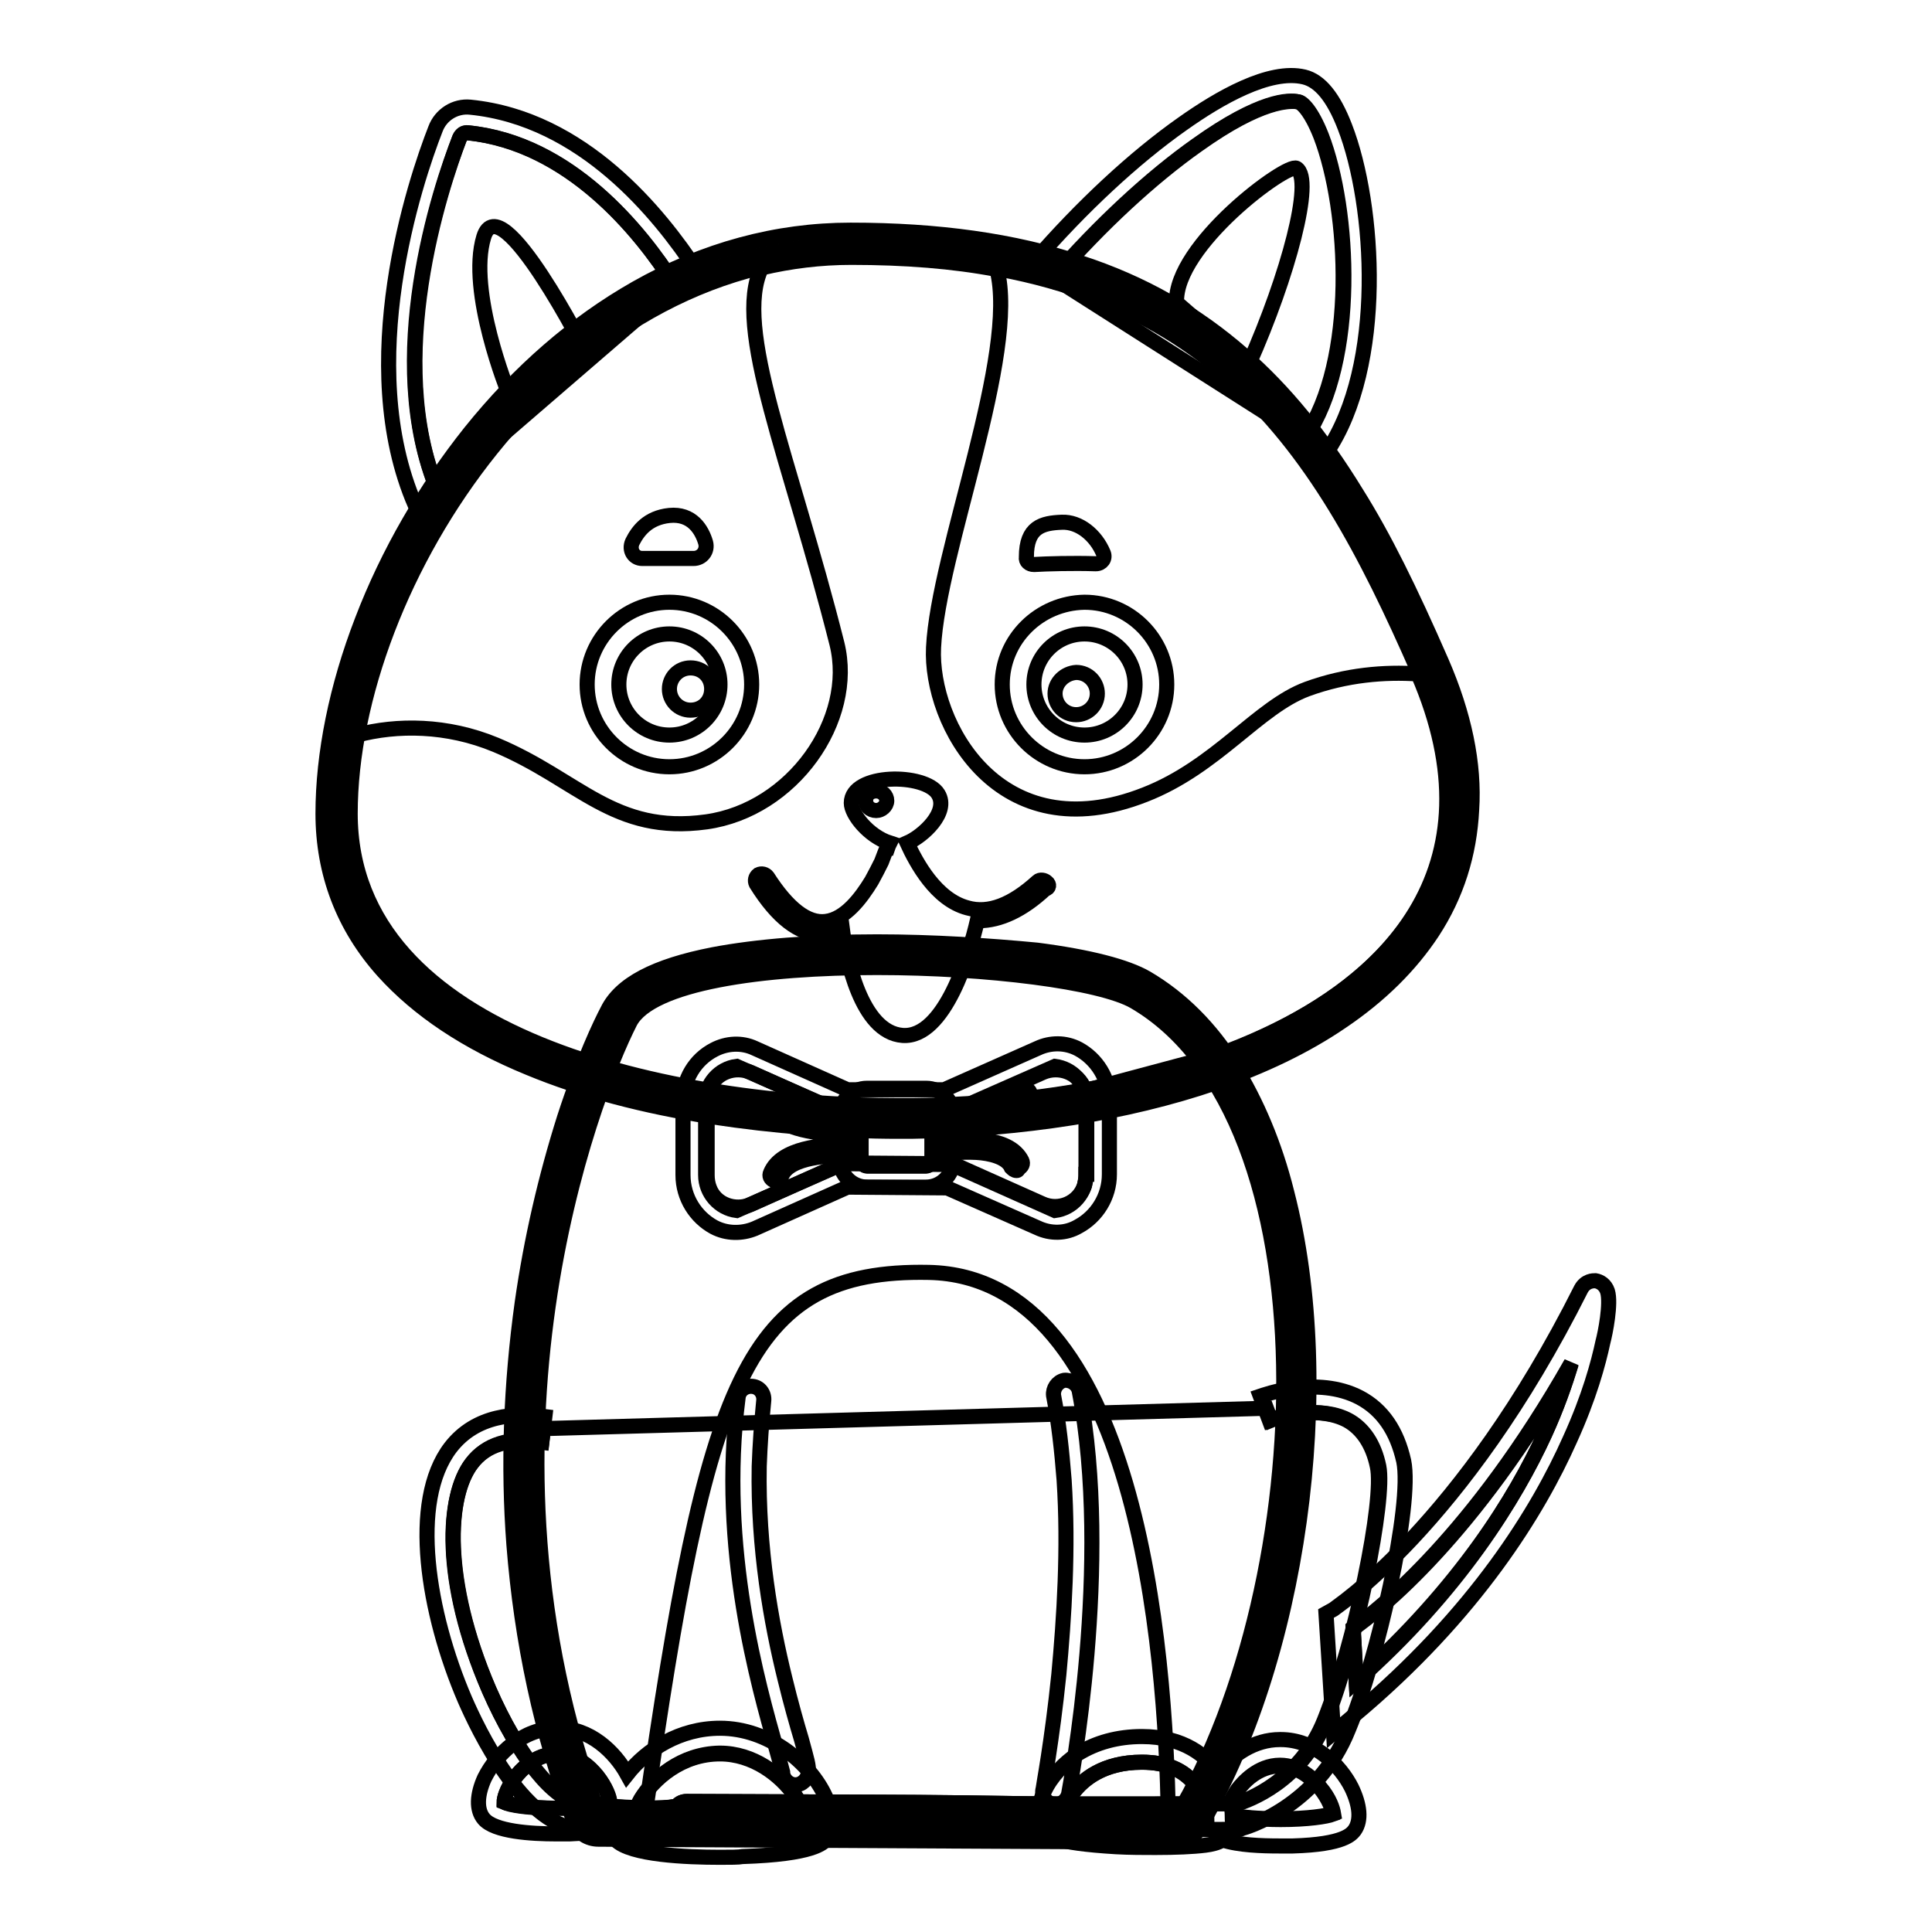 <?xml version="1.0" encoding="utf-8"?>
<!-- Svg Vector Icons : http://www.onlinewebfonts.com/icon -->
<!DOCTYPE svg PUBLIC "-//W3C//DTD SVG 1.1//EN" "http://www.w3.org/Graphics/SVG/1.1/DTD/svg11.dtd">
<svg version="1.1" xmlns="http://www.w3.org/2000/svg" xmlns:xlink="http://www.w3.org/1999/xlink" x="0px" y="0px" viewBox="0 0 256 256" enable-background="new 0 0 256 256" xml:space="preserve">
<g> <path stroke-width="2" fill-opacity="0" stroke="#000000"  d="M208.2,180.7c-13,22.9-25.5,32.7-28.9,35.1l0.4,7c13.8-12.2,21.1-24.4,24.9-32.6 C206.3,186.5,207.4,183.3,208.2,180.7L208.2,180.7z"/> <path stroke-width="2" fill-opacity="0" stroke="#000000"  d="M213,171.1c-0.3-0.9-1-1.3-1.6-1.4c-0.3,0-1.3,0-1.9,1.1c-15.8,31.5-32.7,42.3-32.9,42.5l-0.9,0.5l1,15.8 l2.6-2.2c16.3-13.6,24.6-27.4,28.7-36.6c2.6-5.7,3.8-10.2,4.4-13C212.7,176.7,213.5,172.7,213,171.1L213,171.1z M179.7,222.7 l-0.4-7c3.4-2.4,15.9-12.2,28.9-35.1c-0.8,2.7-1.9,5.9-3.5,9.4C200.9,198.3,193.5,210.4,179.7,222.7L179.7,222.7z"/> <path stroke-width="2" fill-opacity="0" stroke="#000000"  d="M62.5,193.9c-3.3,4.3-3.9,15.5,2.3,30c3.8,8.7,8.6,14.8,12.2,15.1c9.3,1,12,0.5,12.7,0.3 c0.3-0.4,0.8-0.6,1.3-0.6l25.9,0.1c0.1,0,6.1,0,19.1,0.2c9.6,0.1,25.9,0,28,0c1.3-0.4,8.5-2.9,11.7-11.1c4-10,7.9-29.2,7-33.6 c-0.6-2.9-2-5-4-6.1c-3.5-1.9-8.6-0.7-10.3,0l-0.6-1.6L72,189.3l-0.2,1.7C67.4,190.4,64.4,191.4,62.5,193.9L62.5,193.9z"/> <path stroke-width="2" fill-opacity="0" stroke="#000000"  d="M186,193.6c-0.9-4-2.8-6.8-5.8-8.4c-5.7-3-12.9-0.3-13.2-0.2l0.6,1.6l0.6,1.6c1.7-0.7,6.7-1.9,10.3,0 c2,1.1,3.4,3.2,4,6.1c1,4.4-3,23.6-7,33.6c-3.2,8.1-10.4,10.7-11.7,11.1c-2.2,0-18.4,0.1-28,0c-13-0.2-19.1-0.2-19.1-0.2L91,238.7 c-0.5,0-1,0.2-1.3,0.6c-0.7,0.2-3.4,0.6-12.7-0.3c-3.5-0.4-8.4-6.4-12.2-15.1c-6.3-14.5-5.6-25.7-2.3-30c1.9-2.5,5-3.4,9.3-2.8 l0.2-1.7l0.2-1.7c-3.8-0.5-9.1-0.3-12.5,4.1c-5.5,7.2-3,22,1.9,33.4c1.7,3.9,7.6,16.4,15,17.2c4.3,0.4,7.3,0.6,9.5,0.6 c3.6,0,4.9-0.4,5.5-0.9l25.1,0.1c0.1,0,6.1,0,19.1,0.2c10.3,0.1,28.2,0,28.3,0c0.2,0,0.3,0,0.4-0.1c0.4-0.1,10.1-2.8,14.2-13.2 C182.5,220,187.2,199.4,186,193.6L186,193.6z"/> <path stroke-width="2" fill-opacity="0" stroke="#000000"  d="M79.3,242c-0.7,0-1.4-0.4-1.6-1.1c-7.9-21.4-10.2-44.3-6.7-68c3.2-22.3,10.3-36.7,11.1-38.3 c3.6-7.1,22.9-8.1,34.2-8.1c13.3,0,29.6,1.6,34.9,4.7c8.3,4.8,14.5,14.3,17.8,27.3c6.5,25.4,1.6,61.2-11.5,83.1 c-0.3,0.5-0.9,0.8-1.5,0.8C155.9,242.5,79.3,242,79.3,242z"/> <path stroke-width="2" fill-opacity="0" stroke="#000000"  d="M116.2,128.2c14.6,0,29.6,1.9,34.1,4.5c26.6,15.5,24.3,76.9,5.6,108l-76.6-0.4c-18.2-49.5-1-94.7,4.2-104.9 C86.3,130.2,101.1,128.2,116.2,128.2 M116.2,124.8c-8.4,0-15.9,0.6-21.7,1.7c-7.7,1.5-12.3,3.9-14,7.4c-0.9,1.7-3.2,6.5-5.7,14.2 c-2.5,7.9-4.4,16.1-5.6,24.5c-1.5,10.8-1.9,21.6-1.1,32.1c1,12.7,3.6,25,8,36.8c0.5,1.4,1.8,2.2,3.2,2.2l76.6,0.4h0 c1.2,0,2.3-0.6,2.9-1.7c13.3-22.2,18.4-58.5,11.7-84.4c-1.6-6.4-4-12-6.9-16.7c-3.2-5.1-7.1-9-11.7-11.7c-2.6-1.5-7.5-2.8-14.5-3.7 C131.1,125.3,123.6,124.8,116.2,124.8L116.2,124.8z"/> <path stroke-width="2" fill-opacity="0" stroke="#000000"  d="M154.8,240.7l-69.3-0.4c8.2-56.9,13-72.2,37.6-71.7C150.6,169.2,154.5,218.5,154.8,240.7z"/> <path stroke-width="2" fill-opacity="0" stroke="#000000"  d="M95.4,232.4L95.4,232.4c-5.1,0-8.8,3.3-10.5,6.1c-0.9,1.6-1,2.6-0.9,2.9c0.8,0.5,4.8,1.2,11.4,1.2h0 c6.3,0,10.3-0.7,11.4-1.1c0-0.4-0.2-1.8-1.5-3.6C103.4,235.2,99.8,232.4,95.4,232.4z"/> <path stroke-width="2" fill-opacity="0" stroke="#000000"  d="M95.4,229L95.4,229c-5.3,0-9.7,2.8-12.3,6.1c-1.6-2.9-4.9-6.2-9.3-6.1c-4.5,0-8,3.4-9.6,6.6 c-1,2.2-1.1,4.2-0.1,5.4c1.4,1.7,6.3,2,9.6,2c0.7,0,1.3,0,1.8,0c2.4-0.1,4.1-0.3,5.3-0.5c0.2,0.5,0.4,1,0.8,1.3 c1.9,2,9.4,2.3,13.8,2.3c1.4,0,2.5,0,3-0.1c9.4-0.3,10.7-1.8,11.1-2.3c1-1.3,1-3.2-0.1-5.6C107.3,233.5,101.8,229,95.4,229z  M106.8,241.4c-1,0.5-5.1,1.1-11.4,1.1h0c-6.6,0-10.6-0.7-11.4-1.2c-0.1-0.3,0-1.3,0.9-2.9c1.7-2.8,5.4-6,10.4-6.1h0.1 c4.4,0,8,2.8,9.9,5.5C106.6,239.7,106.8,241,106.8,241.4L106.8,241.4z M73.8,239.6c-3.8,0-6.3-0.4-7-0.8c0-0.5,0.3-1.7,1.4-3.2 c0.7-1,2.7-3.2,5.6-3.2h0c2.5,0,4.4,1.8,5.3,2.9c1.2,1.5,1.7,2.9,1.7,3.5C79.9,239.2,77.4,239.6,73.8,239.6L73.8,239.6z"/> <path stroke-width="2" fill-opacity="0" stroke="#000000"  d="M79.1,235.3c-0.9-1.1-2.7-2.9-5.3-2.9h0c-2.9,0-4.9,2.3-5.6,3.2c-1.1,1.5-1.4,2.7-1.4,3.2 c0.8,0.3,3.3,0.8,7,0.8c3.6,0,6.1-0.4,7-0.7C80.7,238.2,80.3,236.8,79.1,235.3L79.1,235.3z M174.9,236.8c-0.9-1.1-2.7-2.9-5.3-2.9 h0c-2.9,0-4.9,2.3-5.6,3.2c-0.4,0.6-0.7,1.1-0.9,1.6c0.1,0.6,0.2,1.2,0.2,1.8c1.1,0.3,3.4,0.5,6.4,0.5c3.6,0,6.1-0.4,7-0.7 C176.6,239.7,176.2,238.3,174.9,236.8L174.9,236.8z"/> <path stroke-width="2" fill-opacity="0" stroke="#000000"  d="M179.1,236.9c-1.5-3-4.9-6.4-9.4-6.4h-0.1c-3.4,0-6.3,2-8.2,4.4l0,0c-1.5-2.2-4.5-4.8-10.1-4.8 c-3.2,0-6.1,0.8-8.5,2.3c-1.9,1.3-3.5,3-4.4,4.9c-1,2.1-1.1,4.1-0.2,5.3c0.4,0.6,1.3,1.6,9.7,2.1c1.8,0.1,3.6,0.1,5.2,0.1 c2.7,0,5-0.1,6.6-0.3c0.8-0.1,1.7-0.3,2.3-0.7c2.1,0.7,5.2,0.8,7.5,0.8c0.7,0,1.3,0,1.8,0c6.9-0.2,7.8-1.6,8.2-2.1 C180.4,241.2,180.2,239.2,179.1,236.9L179.1,236.9z M150.5,241.2c-5.1-0.1-8.4-0.6-9.5-0.9c0.1-0.5,0.4-1.7,1.3-2.9 c1.1-1.5,3.8-3.9,9-3.9c3.2,0,5.5,1,7.1,3c1.3,1.6,1.5,3.5,1.5,4.4C158.6,241.1,155.3,241.4,150.5,241.2L150.5,241.2z M169.7,241.1 c-3,0-5.2-0.3-6.4-0.5c0-0.5-0.1-1.1-0.2-1.8c0.2-0.5,0.5-1,0.9-1.6c0.7-1,2.7-3.2,5.6-3.2h0c2.5,0,4.4,1.8,5.3,2.9 c1.2,1.5,1.7,2.9,1.7,3.5C175.8,240.7,173.3,241.1,169.7,241.1L169.7,241.1z"/> <path stroke-width="2" fill-opacity="0" stroke="#000000"  d="M159.9,240.9c0-0.9-0.3-2.7-1.5-4.4c-1.5-2-3.9-3-7.1-3c-5.2,0-7.8,2.4-9,3.9c-1,1.3-1.3,2.4-1.3,2.9 c1.1,0.3,4.5,0.8,9.5,0.9C155.3,241.4,158.6,241.1,159.9,240.9z"/> <path stroke-width="2" fill-opacity="0" stroke="#000000"  d="M62,17.6c-0.5-0.1-0.9,0.2-1.1,0.7C58.3,24.9,50.7,47.6,58,65l32.8-28.3l-1.5,0.9 C84.9,30.7,75.5,19,62,17.6z"/> <path stroke-width="2" fill-opacity="0" stroke="#000000"  d="M62.3,14.2c-2-0.2-3.9,1-4.6,2.9C55,24,46.9,48.2,55,66.9l1.6-0.7l1.6-0.7c-0.1-0.2-0.1-0.3-0.2-0.5 c-7.2-17.4,0.4-40.1,2.9-46.7c0.2-0.4,0.6-0.7,1.1-0.7c13.5,1.3,22.9,13.1,27.3,20l1.5-0.9l1.5-0.9C87.4,28.4,77.3,15.7,62.3,14.2z "/> <path stroke-width="2" fill-opacity="0" stroke="#000000"  d="M175,18c-1.3-3.3-2.5-4.4-3-4.5c-1.2-0.3-5-0.3-13.4,5.7c-6.1,4.3-12.9,10.6-19,17.6l34.7,22.1l-1.4-1 C179.8,47.8,178.8,27.9,175,18L175,18z"/> <path stroke-width="2" fill-opacity="0" stroke="#000000"  d="M178.2,16.8c-1.5-3.9-3.3-6.1-5.4-6.6c-4.6-1.1-11.3,2.8-16.1,6.2c-6.4,4.5-13.4,11-19.8,18.4l1.3,1.1 l1.3,1.1c0.1-0.1,0.1-0.1,0.2-0.2c6.2-7.1,12.9-13.3,19-17.6c8.4-6,12.2-5.9,13.4-5.7c0.5,0.1,1.7,1.2,3,4.5 c3.8,9.8,4.8,29.8-2.1,39.9l1.4,1l1.4,1C183.6,48.4,182.2,27.1,178.2,16.8L178.2,16.8z"/> <path stroke-width="2" fill-opacity="0" stroke="#000000"  d="M67.4,52.1c0,0-5.5-13.5-3.3-20.7C66.3,24.3,77.8,47,77.8,47L67.4,52.1z M155.9,40.1 c-0.3-7.6,14.7-18.6,15.9-17.8c2.3,1.5-1.1,14.2-6.3,25.9C167.6,50.3,155.9,40.1,155.9,40.1z"/> <path stroke-width="2" fill-opacity="0" stroke="#000000"  d="M119.1,148.3c-17.9,0-35.5-3-48.3-8.3c-8-3.3-14.2-7.4-18.6-12.3c-5.1-5.7-7.6-12.3-7.6-19.8 c0-15.8,7.3-34.7,19.1-49.4c13.5-16.9,31-26.1,49.1-26.1c11.5,0,21.2,1.4,29.8,4.2c8,2.7,14.9,6.5,21,11.9 c11.2,9.8,18.4,23.1,25.8,40c5.7,13,5.3,24.5-0.9,34.1c-12,18.5-42.8,25.4-67.7,25.7C120.2,148.3,119.7,148.3,119.1,148.3 L119.1,148.3z"/> <path stroke-width="2" fill-opacity="0" stroke="#000000"  d="M191,87.7c-4.2-9.6-7.6-16.5-11.3-22.4c-4.6-7.5-9.5-13.5-15-18.3c-6.3-5.5-13.3-9.5-21.6-12.2 c-8.8-2.9-18.8-4.3-30.4-4.3c-9.8,0-19.4,2.6-28.4,7.7c-8.1,4.6-15.5,11-22,19.1c-5.9,7.4-10.9,16-14.3,24.9 c-3.4,8.8-5.2,17.7-5.2,25.6c0,7.9,2.7,15,8,20.9c4.6,5.1,11,9.4,19.3,12.8c7,2.9,15.2,5.1,24.4,6.5c7.9,1.2,16.4,1.9,24.6,1.9h1.6 c14.6-0.2,28.6-2.4,40.3-6.4c6.4-2.2,12-4.9,16.7-8.1c5.2-3.5,9.2-7.5,12.1-11.9c3.2-4.9,4.9-10.3,5.2-16.2 C195.4,101.2,194,94.6,191,87.7L191,87.7z M120.8,146.5h-1.6c-30,0-72.8-8.8-72.8-38.7c0-30.4,27.7-73.8,66.5-73.8 c46.3,0,61.3,23.5,75.1,55.1C205.1,128.6,161.6,146.1,120.8,146.5z"/> <path stroke-width="2" fill-opacity="0" stroke="#000000"  d="M187.9,89.3c-4.4-0.3-9.5,0.1-14.7,2c-6.5,2.4-12,10.3-21.5,14c-19.3,7.6-28.5-9.4-28-19.5 c0.6-12.6,11.3-38.9,8.4-50.1c-5.8-1.1-12.2-1.6-19.3-1.6c-4.1,0-8.1,0.5-11.9,1.4c-3.8,8,3.8,25.2,10,49.8 c2.5,10.1-5.9,22-17.3,23.6c-12.3,1.7-16.9-5.6-27.9-10.2C59.2,96,52.6,96,47.3,97.4c-0.7,3.6-1,7.1-1,10.5 c0,30.4,44.4,39,74.4,38.7c8-0.1,16.1-0.8,23.9-2.3l17.2-4.6C184.5,131.2,199,114.9,187.9,89.3z"/> <path stroke-width="2" fill-opacity="0" stroke="#000000"  d="M85.1,74h6.8c1.1,0,1.9-1,1.6-2.1c-0.5-1.7-1.8-3.9-4.8-3.6c-2.9,0.3-4.2,2.1-4.9,3.5 C83.3,72.9,84,74,85.1,74z M137,74.8c-0.6,0-1.1-0.4-1-1c0-4,2.1-4.5,4.7-4.6c2.3-0.1,4.5,1.7,5.5,4.1c0.3,0.7-0.2,1.4-1,1.4 C142.2,74.6,138.7,74.7,137,74.8L137,74.8z"/> <path stroke-width="2" fill-opacity="0" stroke="#000000"  d="M77.8,90.7c0,6,4.9,10.9,10.9,10.9c6,0,10.9-4.9,10.9-10.9c0,0,0,0,0,0c0-6-4.9-10.9-10.9-10.9 C82.7,79.8,77.8,84.7,77.8,90.7C77.8,90.7,77.8,90.7,77.8,90.7z"/> <path stroke-width="2" fill-opacity="0" stroke="#000000"  d="M82,90.7c0,3.7,3,6.7,6.7,6.7s6.7-3,6.7-6.7c0,0,0,0,0,0c0-3.7-3-6.7-6.7-6.7C85,84,82,87,82,90.7 C82,90.7,82,90.7,82,90.7z"/> <path stroke-width="2" fill-opacity="0" stroke="#000000"  d="M88.7,91.3c0,1.5,1.2,2.8,2.8,2.8s2.8-1.2,2.8-2.8s-1.2-2.8-2.8-2.8S88.7,89.8,88.7,91.3z"/> <path stroke-width="2" fill-opacity="0" stroke="#000000"  d="M132.8,90.7c0,6,4.9,10.9,10.9,10.9c6,0,10.9-4.9,10.9-10.9c0-6-4.9-10.9-10.9-10.9 C137.7,79.9,132.8,84.7,132.8,90.7z"/> <path stroke-width="2" fill-opacity="0" stroke="#000000"  d="M137,90.7c0,3.7,3,6.7,6.7,6.7c3.7,0,6.7-3,6.7-6.7s-3-6.7-6.7-6.7C140,84,137,87,137,90.7z"/> <path stroke-width="2" fill-opacity="0" stroke="#000000"  d="M139.8,91.9c0,1.5,1.2,2.8,2.8,2.8c1.5,0,2.8-1.2,2.8-2.8l0,0c0-1.5-1.2-2.8-2.8-2.8 C141.1,89.2,139.8,90.4,139.8,91.9z"/> <path stroke-width="2" fill-opacity="0" stroke="#000000"  d="M138.7,116.9c-0.3-0.3-0.9-0.4-1.2-0.1c-3.4,3.1-6.5,4.3-9.3,3.5c-4.2-1.1-6.8-6-8-8.6 c2.1-0.9,5.6-4.1,4.1-6.5c-1.7-2.8-11.5-2.8-11.5,1.2c0,1.5,2.3,4.4,5.1,5.3c-0.1,0.2-0.2,0.4-0.3,0.7h-0.1c0,0-0.3,0.7-0.7,1.8 c-0.4,0.8-0.8,1.6-1.3,2.5c-1.4,2.3-3.5,5.1-6.1,5.4c-2.4,0.3-5-1.7-7.7-5.9c-0.3-0.4-0.8-0.5-1.2-0.3c-0.4,0.3-0.5,0.8-0.3,1.2 c2.8,4.5,5.7,6.7,8.6,6.7c0.2,0,0.4,0,0.7-0.1c0.8-0.1,1.5-0.3,2.1-0.7c0.5,3.9,2.5,13.8,8,14.2c5.6,0.4,8.9-10.9,9.9-15.2h0.2 c2.8,0,5.8-1.4,8.8-4.2C139,117.7,139.1,117.2,138.7,116.9z"/> <path stroke-width="2" fill-opacity="0" stroke="#000000"  d="M114.7,106.1c0,0.7,0.6,1.3,1.4,1.3c0.7,0,1.4-0.6,1.4-1.3c0,0,0,0,0,0c0-0.7-0.6-1.3-1.4-1.3 C115.3,104.8,114.7,105.3,114.7,106.1C114.7,106.1,114.7,106.1,114.7,106.1z"/> <path stroke-width="2" fill-opacity="0" stroke="#000000"  d="M106.2,230.5c-0.6-2-1.4-4.8-2.2-8.1c-1.8-7.3-3.6-17.2-3.4-28.1c0.1-2.8,0.3-5.7,0.6-8.7 c0.1-0.9-0.5-1.8-1.5-1.9c-0.9-0.1-1.8,0.5-1.9,1.5c-2.6,20,2.8,38.4,5,46.3c0.4,1.4,0.8,2.9,0.9,3.3c0,0.9,0.8,1.7,1.7,1.7 s1.7-0.8,1.7-1.7C107.2,234,106.9,233.1,106.2,230.5z"/> <path stroke-width="2" fill-opacity="0" stroke="#000000"  d="M143,184.3c-0.2-0.9-1.1-1.5-2-1.4c-0.9,0.2-1.5,1.1-1.4,2c0.7,3.6,1.1,7.4,1.4,11.2 c0.6,9.1,0,18.3-0.7,25.8c-0.9,8.8-2.1,15.1-2.1,15.2c-0.2,0.9,0.4,1.8,1.4,2c0.1,0,0.2,0,0.3,0c0.8,0,1.5-0.6,1.7-1.4 C141.8,236.6,147.4,207.2,143,184.3z"/> <path stroke-width="2" fill-opacity="0" stroke="#000000"  d="M139.8,141.3l-13.4,5.9c-0.4,0.2-0.8,0.3-1.3,0.3h-12.8c-0.4,0-0.9-0.1-1.3-0.3l-13.4-5.9 c-2.3,0.3-4.1,2.3-4.1,4.7v9.7c0,2.4,1.8,4.4,4.1,4.7l13.4-5.9c0.4-0.2,0.8-0.3,1.3-0.3h0l13.2,0.1c0.4,0,0.9,0.1,1.3,0.3l13,5.8 c2.3-0.3,4.1-2.3,4.1-4.7v-9.7C143.9,143.5,142.1,141.6,139.8,141.3z"/> <path stroke-width="2" fill-opacity="0" stroke="#000000"  d="M137.5,138.9l-12.4,5.5h-12.8l-12.3-5.5c-1.7-0.8-3.7-0.7-5.4,0.2c-2.5,1.3-4.1,3.9-4.1,6.9v9.7 c0,3,1.7,5.6,4.1,6.9c1.7,0.9,3.7,0.9,5.4,0.2l12.3-5.5l13.2,0.1l12,5.3c1.7,0.8,3.7,0.8,5.4-0.2c2.4-1.3,4.1-3.9,4.1-6.9v-9.7 c0-3-1.7-5.6-4.1-6.9C141.2,138.1,139.2,138.1,137.5,138.9z M143.9,155.6c0,0.5-0.1,1-0.2,1.5c-0.8,2.3-3.4,3.4-5.6,2.4l-11.2-5 c-0.4-0.2-0.8-0.3-1.3-0.3l-13.2-0.1h-0.1c-0.4,0-0.8,0.1-1.2,0.3l-11.6,5.2c-2.1,0.9-4.7,0-5.5-2.2c-0.2-0.5-0.3-1.1-0.3-1.7V146 c0-0.6,0.1-1.2,0.3-1.7c0.8-2.2,3.4-3.1,5.5-2.2l11.6,5.2c0.4,0.2,0.8,0.3,1.3,0.3h12.8c0.4,0,0.9-0.1,1.3-0.3l11.7-5.2 c2.1-0.9,4.7,0,5.5,2.2c0.2,0.5,0.3,1.1,0.3,1.7V155.6L143.9,155.6z"/> <path stroke-width="2" fill-opacity="0" stroke="#000000"  d="M122.7,147h-7.8c-0.4,0-0.8,0.4-0.8,0.8v5.9c0,0.4,0.4,0.8,0.8,0.8h7.8c0.4,0,0.8-0.4,0.8-0.8v-5.9 C123.5,147.4,123.1,147,122.7,147z"/> <path stroke-width="2" fill-opacity="0" stroke="#000000"  d="M122.7,144.2h-7.8c-2,0-3.6,1.6-3.6,3.6v5.9c0,2,1.6,3.6,3.6,3.6h7.8c2,0,3.6-1.6,3.6-3.6v-5.9 C126.3,145.8,124.7,144.2,122.7,144.2z M123.5,153.7c0,0.4-0.4,0.8-0.8,0.8h-7.8c-0.4,0-0.8-0.4-0.8-0.8v-5.9 c0-0.4,0.4-0.8,0.8-0.8h7.8c0.4,0,0.8,0.4,0.8,0.8V153.7z"/> <path stroke-width="2" fill-opacity="0" stroke="#000000"  d="M102.8,156.5c-0.1,0-0.2,0-0.3-0.1c-0.4-0.2-0.6-0.6-0.4-1c1.4-3.4,7.2-3.7,9.5-3.7v-1.5 c-2,0.1-7-0.1-9.9-2.8c-0.3-0.3-0.3-0.8-0.1-1.1s0.8-0.3,1.1-0.1c3.1,2.9,9.5,2.4,9.6,2.3l0.9-0.1v4.9l-0.9-0.1 c-2.1-0.2-7.7,0.1-8.7,2.6C103.4,156.3,103.1,156.5,102.8,156.5z"/> <path stroke-width="2" fill-opacity="0" stroke="#000000"  d="M134.7,155.1c-0.3,0-0.5-0.2-0.7-0.4c-0.6-1.4-2.9-1.9-4.6-2c-2.1-0.1-4,0.1-4,0.1l-0.8,0.1v-4.6l0.6-0.1 c0.1,0,6.2-1.3,10.2-3.8c0.3-0.2,0.8-0.1,1,0.2c0.2,0.3,0.1,0.8-0.2,1c-3.5,2.2-8.4,3.4-10.1,3.8v1.7c0.8-0.1,2.1-0.2,3.4-0.1 c3.2,0.2,5.1,1.2,5.9,2.8c0.2,0.4,0,0.8-0.4,1C134.9,155.1,134.8,155.1,134.7,155.1L134.7,155.1z"/></g>
</svg>